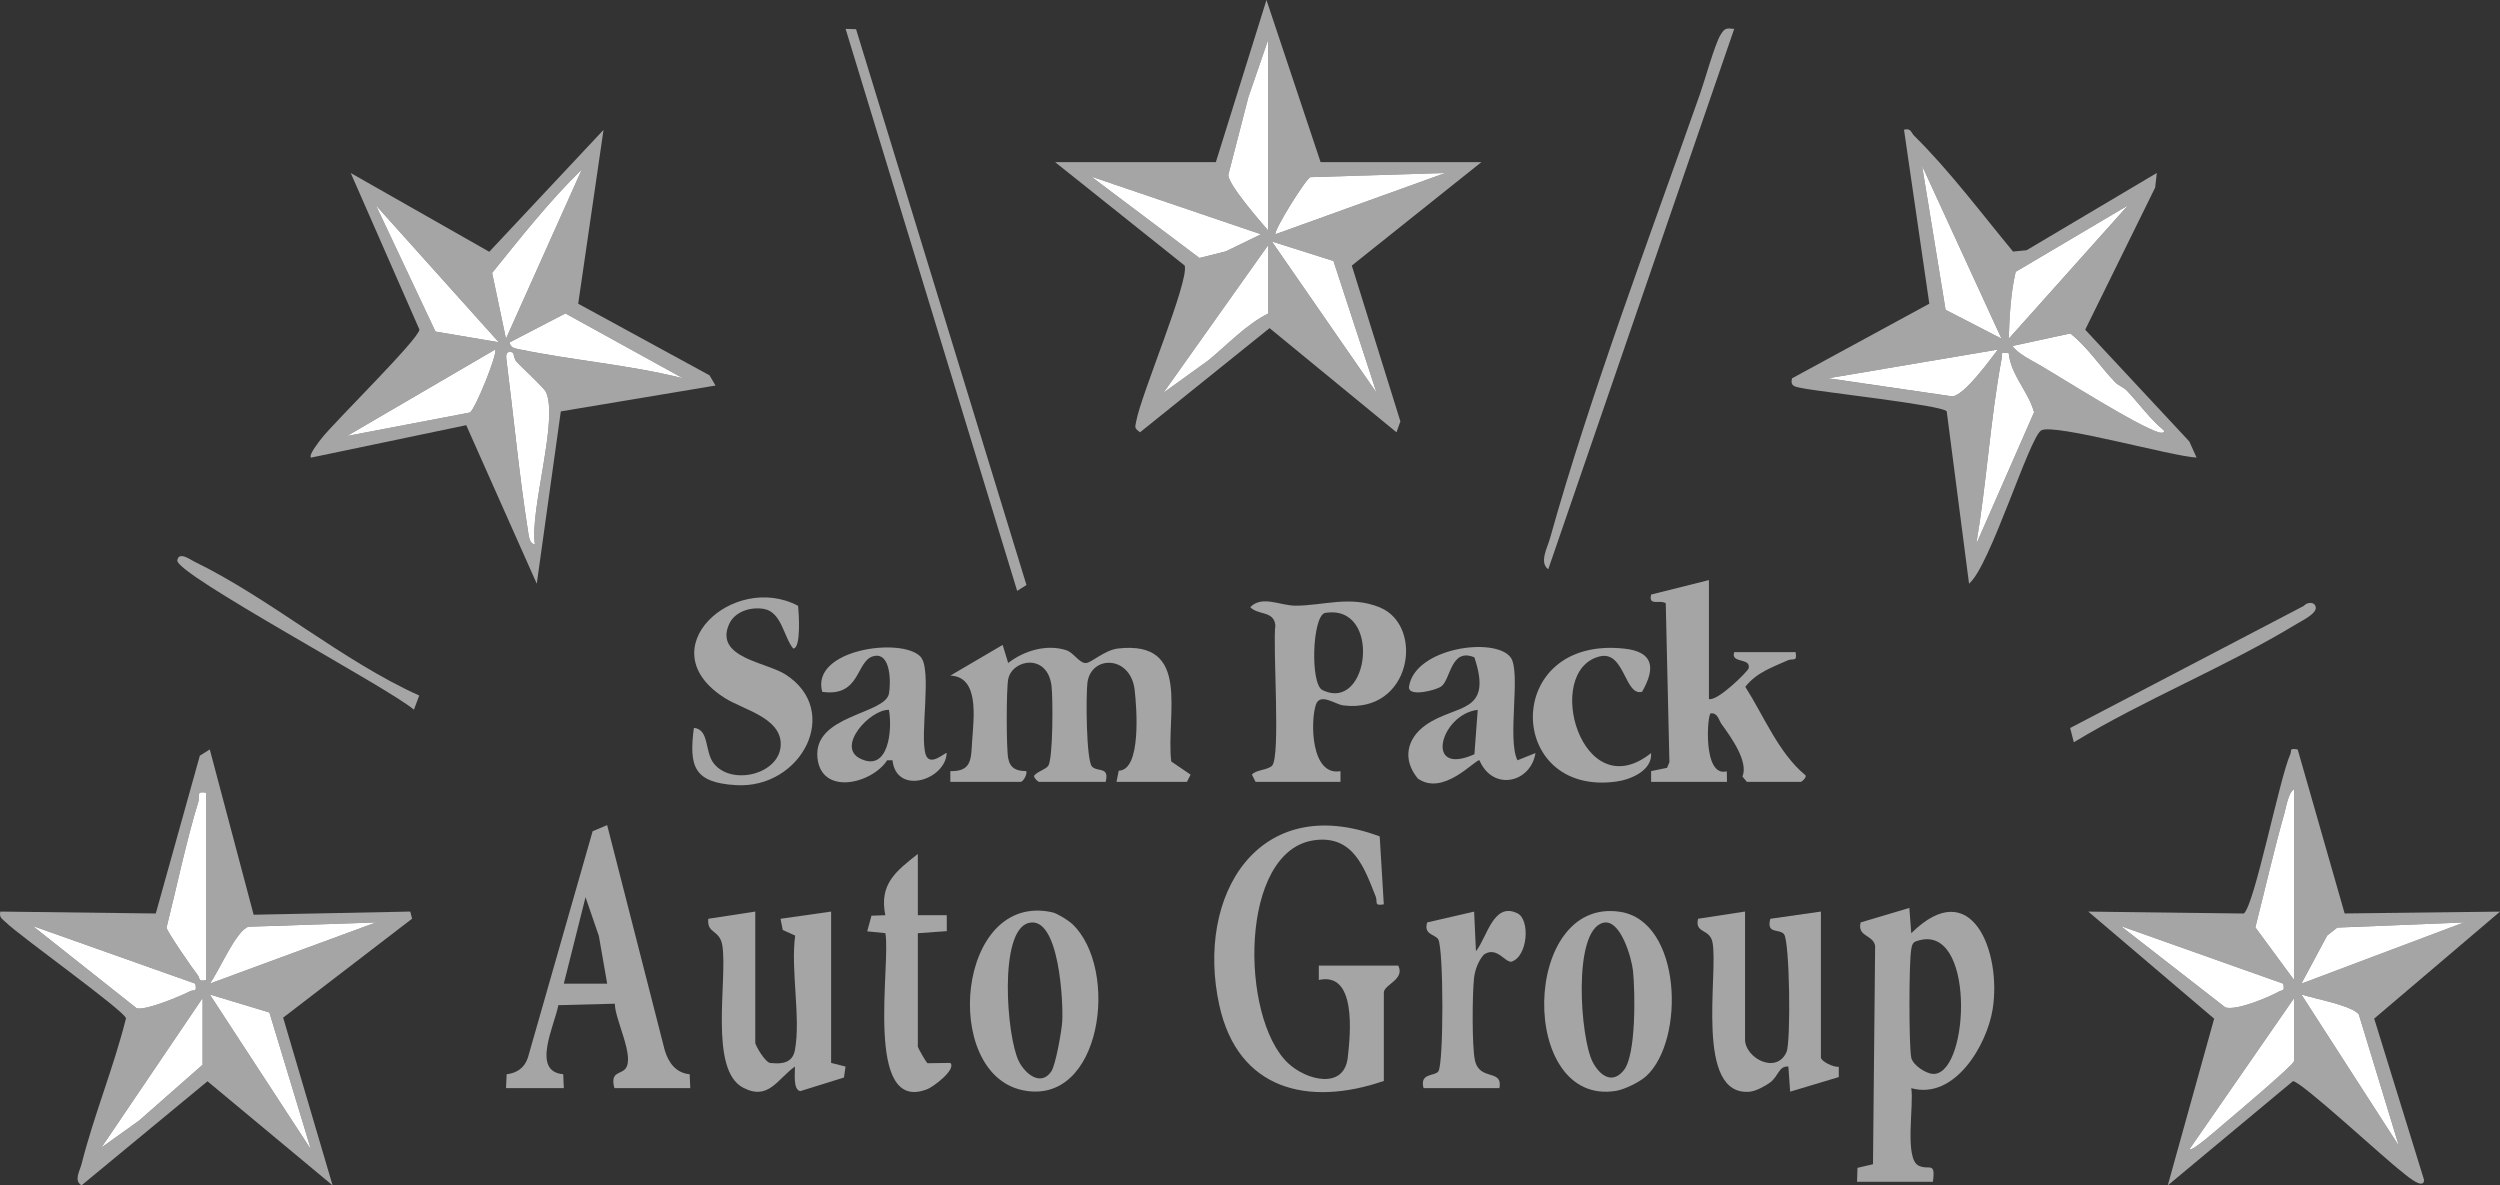 <?xml version="1.0" encoding="UTF-8"?>
<svg id="Layer_1" data-name="Layer 1" xmlns="http://www.w3.org/2000/svg" viewBox="0 0 934.49 443.1">
  <rect x="0" y="0" width="934.49" height="443.1" fill="#333333" stroke="none"/>
  <defs>
    <style>
      .cls-1 {
        fill: #a5a5a5;
      }

      .cls-2 {
        fill: #fff;
      }
    </style>
  </defs>
  <path class="cls-1" d="M454.48,60.61L473.4,0l20.24,60.61h60.09l-48.43,38.66,18.16,58.24-1.46,4.08-47.44-38.94-48.42,38.94c-2.23-1.64-1.86-1.77-1.44-4.07,1.87-10.27,19.8-52.29,18.14-58.25l-48.43-38.66h60.09ZM474.06,86.2V14.82l-7.42,21.55-7.5,29.03c.12,3.83,11.64,16.96,14.93,20.8ZM540.21,64.67l-50.41,1.56c-1.7.58-13.92,20.25-13.04,21.33l63.44-22.88ZM471.35,87.57l-63.45-21.55,40.46,30.41,9.86-2.46,13.13-6.4ZM514.55,146.81l-16.1-49.25-23.05-7.3,39.14,56.55ZM474.06,117.18v-25.59l-39.16,55.21,16.84-12.15c7.15-5.9,14.15-13.39,22.32-17.47Z"/>
  <path class="cls-1" d="M225.6,48.5l-9.47,65.03,49.09,26.76,2.24,3.82-57.83,9.67-8.99,64.41-26.37-59.26-58.02,12.13c-1.04-.97,3.13-6.16,4.08-7.36,4.93-6.24,36.09-36.79,36.46-40.49l-25.68-58.53,51.78,29.43,42.72-45.58ZM189.13,126.6l28.36-63.29c-12.13,11.83-22.84,25.46-33.54,38.69l5.18,24.59ZM186.45,127.94l-45.89-51.16,22.24,47.16,23.65,4ZM255.31,141.41l-43.96-24.25-20.85,10.81c.26,1.95,1.86,2.24,3.47,2.58,20.18,4.19,41.27,5.81,61.34,10.86ZM129.74,162.96l45.89-8.76c1.98-1.04,10.51-22.23,9.46-23.55l-55.35,32.31ZM191.82,132c-1.09-.96-2.9-.63-2.58,1.89,2.71,21.42,4.77,43.36,8.13,64.65.22,1.39.54,5.03,2.56,4.83-1.93-12.92,9-46.96,4.07-56.96-.7-1.42-8.93-9.08-10.84-11.08-1-1.05-1.16-3.16-1.34-3.32Z"/>
  <path class="cls-1" d="M752.45,94.03l5.08-.5,48.68-28.88-.61,5.44-26.16,53.15,38.91,41.76,2.72,6.03c-8.55-.27-53.55-12.94-58.08-10.14-4.52,2.79-19.15,50.83-26.97,57.28l-8.34-64.41c-1.48-2.3-47.24-7.25-54.14-8.69-2.46-.51-4.46-.6-3.69-3.65l51.32-27.9-9.46-65.04c2.66-.69,2.61,1.09,3.8,2.26,13.06,12.87,25.22,29.08,36.94,43.27ZM748.16,126.59l-29.69-64.63,8.78,53.85,20.91,10.78ZM795.42,76.79l-41.95,24.81c-1.84,7.69-2.36,16.86-2.59,25.01l44.55-49.82ZM794.95,145.93c-1.05-1.13-2.98-1.71-4.3-3.08-5.45-5.61-10.31-13.18-16.77-18.22l-21.66,4.68c2.21,2.96,6.66,5.07,9.89,6.95,9.61,5.58,36.46,22.72,44.82,25.34.69.22,2.2.37,1.99-.65-5.3-4.4-9.33-10.07-13.96-15.03ZM746.81,130.66l-63.45,10.75,46.5,6.78c4.7-.74,13.88-13.55,16.95-17.52ZM750.85,131.99c-3.56-.3-2.23-.14-2.64,2.05-4.26,22.79-5.59,46.45-9.49,69.33l21.61-49.28c-2.13-7.75-8.71-13.95-9.48-22.1Z"/>
  <path class="cls-1" d="M858.87,280.15l17.55,61.3,58.08-.69-47.03,39.99,18.65,60.35c-.2,4.2-7.72-2.68-8.71-3.42-5.47-4.08-37.75-33.99-40.34-33.53l-46.77,38.95,17.34-62.32-47.05-40.03,58.11.72c3.93-2.65,13.45-50.84,17.37-59.44.72-1.57-.65-2.45,2.81-1.89ZM857.54,366.34v-71.38c-2.14,1.21-2.97,6.68-3.67,9.13-3.98,14.05-7.2,28.41-10.83,42.55l14.5,19.69ZM921,344.8l-47.34,1.93-3.77,2.97-9.65,17.97,60.76-22.88ZM853.48,367.7l-60.76-21.55,39.11,30.42c4.13,1.27,15.79-3.62,19.93-5.88,1.56-.85,2.28.07,1.72-2.99ZM896.68,428.29l-14.95-49.05c-2.28-3.34-16.87-6-21.49-7.51l36.44,56.56ZM857.54,396.64v-23.57l-39.16,56.55c1,.96,11.26-8.16,12.79-9.45,3.54-2.99,25.88-21.84,26.37-23.53Z"/>
  <path class="cls-1" d="M78.42,280.15l16.39,61.77,58.55-1.18.67,2.67-48.19,36.98,18.49,62.7-46.77-38.91-47.07,38.89c-3-1.77-.68-5.27.02-8.04,4.64-18.31,11.99-36.04,16.59-54.38-.53-2.82-39.22-30.37-44.94-35.9-1.32-1.28-2.55-1.77-2.04-4.01l58.11.72,16.47-58.99,3.72-2.34ZM77.08,296.3c-3.96-.64-2.19.92-2.87,3.14-4.73,15.53-8.02,31.57-11.96,47.31.14,1.5,9.96,15.62,11.74,17.88.86,1.1-.06,2.46,3.09,1.7v-70.03ZM140.53,344.8l-47.65,1.61c-4.65,1.35-11.14,16.95-14.46,21.26l62.11-22.87ZM73.03,367.7l-60.76-21.55,38.79,30.72c3.32.97,16.36-4.5,20.05-6.37,1.43-.72,2.54.7,1.92-2.8ZM116.22,429.64l-15.52-51.17-22.27-6.73,37.79,57.9ZM75.73,397.99v-24.92l-37.82,55.88,14.15-10.12,23.67-20.84Z"/>
  <path class="cls-1" d="M517.27,404.05c-28.28,9.73-54.53,3.35-61.48-28.24-9.05-41.12,14.58-80.13,59.94-63.16l1.53,25.39c-3.82.69-2.22-.91-3.04-2.95-4.17-10.43-8.24-23.02-22.92-21.02-28.18,3.84-27.84,66.23-9.87,83.29,6.78,6.44,20.95,10.12,22.36-2.05,1.06-9.15,3.25-32.17-10.82-29v-5.36s29.7,0,29.7,0c2.6,5.24-5.4,7.05-5.4,10.1v33Z"/>
  <path class="cls-1" d="M694.15,441.76l.17-5.22,5.8-1.36.8-81.65c-.83-4.23-6.76-3.33-5.42-8.73l18.21-5.42.71,9.45c22.65-22.41,33.81,7.27,30.44,28.35-2.18,13.65-14.31,34.08-30.44,29.57,1.09,6.09-2.66,26.26,2.73,28.95,3.91,1.95,6.46-1.86,5.36,6.06h-28.36ZM716.62,351.71c-1.75.45-1.93,1.64-2.21,3.17-.87,4.71-.9,35.77,0,40.42.54,2.85,5.8,6.36,8.72,6.12,13.22-1.1,15.2-56.91-6.5-49.7Z"/>
  <path class="cls-1" d="M355.23,292.26v-4.01c8.18.18,7.72-4.73,8.16-11.42.57-8.5,2.76-23.9-8.16-24.29l19.56-11.48,2.06,6.76c5.84-4.55,14.31-7.16,21.67-4.79,2.83.91,4.85,4.81,7.32,4.81,2.15,0,6.91-4.85,12.14-5.44,27.66-3.1,17.74,24.79,19.83,42.24l7.23,4.92-1.37,2.7h-26.33l.84-4.18c8.52-.16,6.73-23.54,5.95-30.2-1.53-12.96-16.28-13.08-17.65-2.73-.59,4.48-.49,29.17,1.73,31.41,2.12,2.13,6.56-.16,5.08,5.69h-24.98c-.16,0-2.7-1.95-1.37-2.7,1.25-1.29,3.88-1.95,4.85-3.26,1.86-2.5,1.81-25.19,1.28-29.76-1.45-12.56-14.78-10.1-16.21-2.64-.72,3.79-.73,25.81,0,29.57s3.13,4.78,6.72,4.76c.56,1.25-1.21,4.03-2.03,4.03h-26.33Z"/>
  <path class="cls-1" d="M189.15,406.74l.23-5.18c3.89-.49,6.65-2.38,7.94-6.2l24.2-84.65,5.43-2.29,21.55,84.24c1.44,4.67,4.15,8.38,9.29,8.89l.23,5.18h-28.36c-1.68-6.3,2.38-5.02,4.15-7.28,3.53-4.51-3.96-18.25-3.99-24.27l-21.11.55c-1.45,7.7-10.21,24.81,1.82,25.81l.22,5.19h-21.6ZM226.96,367.68l-3.1-17.79-4.99-14.52-8.12,32.31h16.21Z"/>
  <path class="cls-1" d="M638.79,216.84v44.44c3.18,1,14.6-10.38,14.85-11.47.92-4.11-6.83-1.66-5.4-6.04h22.95c.7,3.85-1,2.18-2.95,3.06-5.81,2.63-11.66,4.54-15.86,9.9,6.89,10.79,12.41,24.62,22.21,32.82,1.32.75-1.22,2.7-1.37,2.7h-20.25l-1.65-1.97c2.34-5.57-4.27-14.74-7.79-19.59-1.1-1.52-1.4-4.3-4.05-4.04-1.28-.03-3.15,24.08,5.98,21.66l.08,3.94h-28.36v-4.01s5.96-1.23,5.96-1.23l.88-2.12-1.37-59.39c-2.1-1.48-6.58,1.22-5.46-3.26l21.6-5.41Z"/>
  <path class="cls-1" d="M282.32,340.75v49.16c0,.66,4,8.06,6.1,7.45,4.15.47,7.85-.22,8.71-4.8,2.26-12.01-1.64-30.1.1-42.84l-4.64-2.1-.83-4.18,18.91-2.7v56.57l5.39,1.37-.59,4.09-16.32,5.09c-2.8-.47-1.95-7-1.99-9.2-6.63,4.71-9.9,12.88-19.4,7.9-12.79-6.71-5.82-39.93-7.72-52.95-.92-6.3-5.86-4.37-5.29-10.17l17.56-2.7Z"/>
  <path class="cls-1" d="M469.33,292.26l-1.37-2.7c1.42-1.84,5.77-1.64,7.5-3.31,3.35-3.24.2-44.75,1.27-52.53-.59-5.51-6.35-3.63-9.39-6.77,4.43-4.52,11.22-.56,16.85-.55,10.48.02,20.54-3.92,31.62.66,16.76,6.92,11.86,39.84-13.75,36.61-2.97-.37-8.7-4.92-10.23-.15-2.02,6.28-1.84,26.66,9.24,24.74v4.01s-31.73,0-31.73,0ZM495.17,229.14c-4.69,1.62-5.43,26.54-.87,28.79,17.66,8.68,22.38-32.55.87-28.79Z"/>
  <path class="cls-1" d="M652.29,340.75v47.81c0,6.93,11.73,13.2,15.5,4.68,1.67-3.76,1.24-41.5-.96-44.09-1.8-2.11-6.66.17-5.09-5.71l18.91-2.7v54.55c0,1.42,4.85,3.8,6.68,3.45v3.87s-18.18,5.45-18.18,5.45l-.66-9.4c-3.68-.24-3.62,3.59-6.83,5.97-1.78,1.32-5.32,3.22-7.47,3.43-20.95,2.1-11.76-44.31-14.07-55.85-1.04-5.22-6.72-3.17-5.39-8.78l17.56-2.7Z"/>
  <path class="cls-1" d="M615.37,402.23c-2.39,2.21-8.12,5.02-11.34,5.54-36.54,5.91-35.5-72.67,1.6-66.93,23.01,3.56,24.35,47.91,9.74,61.39ZM599.23,344.94c-11.48,2.95-8.51,43.1-3.92,51.97,2.63,5.09,7.35,8.61,11.72,3.07,4.58-5.82,4.18-29.1,3.39-36.99-.49-4.87-4.71-19.71-11.19-18.05Z"/>
  <path class="cls-1" d="M400.67,345.26c18.03,16.72,11.2,68.59-18.52,62.23-30.46-6.52-24.42-74.45,11.27-66.46,1.74.39,5.86,2.95,7.24,4.23ZM384.55,344.98c-11.39,2.85-8.25,42.72-3.72,51.71,2.37,4.71,8.15,9.5,12.1,3.88,1.68-2.38,3.92-15.27,4.13-18.76.43-7.06-1.11-39.68-12.51-36.83Z"/>
  <path class="cls-1" d="M298.33,226.46c.26,2.5,1.19,16.01-1.84,15.95-3.5-4.22-4.3-13.56-10.86-14.78-4.91-.91-11,.9-13.12,5.73-5.47,12.49,13.89,14.15,21.06,18.72,21.34,13.62,5.96,42.89-18.48,41.4-15.63-.95-17.63-6.83-15.72-21.41,5.89.58,3.92,8.95,7.5,13.38,6.82,8.45,24.99,3.86,24.97-7.33-.01-9.83-13.88-12.81-20.74-17.1-29.24-18.27,3.16-47.37,27.22-34.56Z"/>
  <path class="cls-1" d="M344.08,245.47c4.43,4.7-.35,29.09,1.91,36.48,1.53,5.01,7.51-.96,7.88-.46-.43,10.08-18.8,15.93-20.26,2.7h-1.99c-5.86,8.93-24.7,13.26-26.07-1-1.53-15.98,25.23-16.11,26.73-23.91.74-3.84.83-15.74-5.8-14s-4.69,15.38-19.13,13.33c-4.44-15.91,29.73-20.58,36.74-13.14ZM332.27,265.33c-7.09-.14-19.73,13.72-10.8,18.19,10.82,5.41,12.16-11.09,10.8-18.19Z"/>
  <path class="cls-1" d="M567.24,284.18l6.72-2.69c-1.78,11.14-15.93,14.44-20.95,2.69-1.58-.39-13.44,13.59-23.02,6.84-5.83-7.04-4.27-14.94,3.03-20.07,11.16-7.85,25.23-3.87,18.1-25.24-8.82-3.66-8.8,8.09-12.31,10.82-1.94,1.5-12.74,4.26-12.11.07,2.2-14.45,31.98-18.69,37.94-10.91,4.04,5.27-1.38,30.67,2.59,38.5ZM552.37,265.33c-13.99,1.67-20.2,25.13-1.24,16.6l1.24-16.6Z"/>
  <path class="cls-1" d="M343.08,342.09h10.81s.02,5.96.02,5.96l-10.83.78v42.42c0,.36,3.01,5.76,3.64,6.18l8.51-.12c2.34,2.42-6.32,8.89-8.44,9.75-24.1,9.78-13.65-47.03-15.85-58.25l-6.78-.68,1.59-5.85,5.18-.18c-2.37-11.62,3.94-16.42,12.15-22.9v22.9Z"/>
  <path class="cls-1" d="M532.12,406.74c-1.54-5.79,4.1-4.34,5.52-6.25,2.05-2.76,2-46.01-.04-49.38-1.18-1.95-5.53-1.62-4.13-6.31l17.55-4.04.68,14.8c4.15-5.09,6.52-18.64,15.54-14.15,4.76,2.37,3.9,16.05-2.23,18.05-2.48.41-5.48-5.89-10.34-2.65-2.09,2.36-3.33,5.71-3.68,8.82-.65,5.81-.82,25.5.33,30.71,1.77,7.95,10.51,3.02,9.16,10.39h-28.36Z"/>
  <polygon class="cls-1" points="319.99 10.91 383.69 218.68 380.21 220.87 316.08 10.79 319.99 10.91"/>
  <path class="cls-1" d="M617.17,281.49c.51,6.56-7.69,9.93-12.93,10.65-41.51,5.75-42.78-54.52,2.82-49.7,11.02,1.16,11.89,7.2,6.74,16.14-6.48,1.81-6.52-15.52-15.83-13.22-21.38,5.3-6.79,56.93,19.21,36.12Z"/>
  <path class="cls-1" d="M648.24,10.79l-69.51,202c-3.47-2.52-.3-8.12.63-11.46,14.96-53.59,37.46-113.23,56.11-166.25,1.82-5.17,5.49-18.46,7.64-22.01,1.56-2.58,2.12-2.6,5.13-2.28Z"/>
  <path class="cls-1" d="M156.7,259.99l-1.98,5.3c-8.93-7.89-89.23-50.68-88.44-55.84.53-3.49,4.97-.2,6.29.44,28.33,13.76,55.16,37.04,84.13,50.1Z"/>
  <path class="cls-1" d="M775.18,277.45l-1.36-5.33,87.31-45.63c1.27-1.49,4.11-1.68,4.49.48.43,2.42-5.44,5.2-7.19,6.27-26.31,16-56.76,28.15-83.25,44.22Z"/>
  <path class="cls-2" d="M474.06,86.2c-3.28-3.84-14.8-16.97-14.93-20.8l7.5-29.03,7.42-21.55v71.38Z"/>
  <polygon class="cls-2" points="514.55 146.81 475.41 90.26 498.45 97.56 514.55 146.81"/>
  <path class="cls-2" d="M540.21,64.67l-63.44,22.88c-.88-1.08,11.33-20.75,13.04-21.33l50.41-1.56Z"/>
  <polygon class="cls-2" points="471.35 87.57 458.22 93.96 448.35 96.43 407.89 66.01 471.35 87.57"/>
  <path class="cls-2" d="M474.06,117.18c-8.17,4.08-15.17,11.57-22.32,17.47l-16.84,12.15,39.16-55.21v25.59Z"/>
  <path class="cls-2" d="M255.31,141.41c-20.06-5.06-41.16-6.67-61.34-10.86-1.62-.34-3.22-.62-3.47-2.58l20.85-10.81,43.96,24.25Z"/>
  <path class="cls-2" d="M189.13,126.6l-5.18-24.59c10.7-13.24,21.41-26.86,33.54-38.69l-28.36,63.29Z"/>
  <path class="cls-2" d="M129.74,162.96l55.35-32.31c1.06,1.32-7.48,22.51-9.46,23.55l-45.89,8.76Z"/>
  <polygon class="cls-2" points="186.45 127.94 162.79 123.94 140.55 76.78 186.45 127.94"/>
  <path class="cls-2" d="M191.82,132c.18.16.34,2.27,1.34,3.32,1.91,2,10.14,9.66,10.84,11.08,4.94,10-6,44.04-4.07,56.96-2.03.21-2.34-3.43-2.56-4.83-3.35-21.29-5.42-43.23-8.13-64.65-.32-2.52,1.49-2.85,2.58-1.89Z"/>
  <path class="cls-2" d="M750.85,131.99c.77,8.15,7.35,14.35,9.48,22.1l-21.61,49.28c3.9-22.88,5.23-46.53,9.49-69.33.41-2.19-.92-2.35,2.64-2.05Z"/>
  <path class="cls-2" d="M795.42,76.79l-44.55,49.82c.23-8.15.76-17.32,2.59-25.01l41.95-24.81Z"/>
  <polygon class="cls-2" points="748.16 126.59 727.25 115.81 718.47 61.97 748.16 126.59"/>
  <path class="cls-2" d="M794.95,145.93c4.64,4.96,8.67,10.63,13.96,15.03.21,1.02-1.3.86-1.99.65-8.36-2.62-35.21-19.75-44.82-25.34-3.24-1.88-7.68-3.99-9.89-6.95l21.66-4.68c6.46,5.04,11.32,12.61,16.77,18.22,1.33,1.37,3.25,1.95,4.3,3.08Z"/>
  <path class="cls-2" d="M746.81,130.66c-3.07,3.97-12.25,16.79-16.95,17.52l-46.5-6.78,63.45-10.75Z"/>
  <polygon class="cls-2" points="921 344.8 860.24 367.68 869.89 349.7 873.66 346.73 921 344.8"/>
  <path class="cls-2" d="M857.54,366.34l-14.5-19.69c3.62-14.14,6.85-28.5,10.83-42.55.7-2.46,1.53-7.93,3.67-9.13v71.38Z"/>
  <path class="cls-2" d="M896.68,428.29l-36.44-56.56c4.62,1.51,19.21,4.17,21.49,7.51l14.95,49.05Z"/>
  <path class="cls-2" d="M853.48,367.7c.56,3.05-.16,2.14-1.72,2.99-4.14,2.26-15.79,7.14-19.93,5.88l-39.11-30.42,60.76,21.55Z"/>
  <path class="cls-2" d="M857.54,396.64c-.48,1.7-22.83,20.54-26.37,23.53-1.53,1.29-11.79,10.42-12.79,9.45l39.16-56.55v23.57Z"/>
  <path class="cls-2" d="M77.08,296.3v70.03c-3.15.76-2.23-.61-3.09-1.7-1.78-2.26-11.59-16.38-11.74-17.88,3.94-15.74,7.23-31.79,11.96-47.31.67-2.22-1.09-3.78,2.87-3.14Z"/>
  <path class="cls-2" d="M140.53,344.8l-62.11,22.87c3.32-4.31,9.8-19.9,14.46-21.26l47.65-1.61Z"/>
  <polygon class="cls-2" points="116.22 429.64 78.43 371.74 100.7 378.47 116.22 429.64"/>
  <path class="cls-2" d="M73.03,367.7c.62,3.5-.49,2.08-1.92,2.8-3.69,1.87-16.73,7.35-20.05,6.37l-38.79-30.72,60.76,21.55Z"/>
  <polygon class="cls-2" points="75.73 397.99 52.06 418.82 37.91 428.95 75.73 373.07 75.73 397.99"/>
</svg>